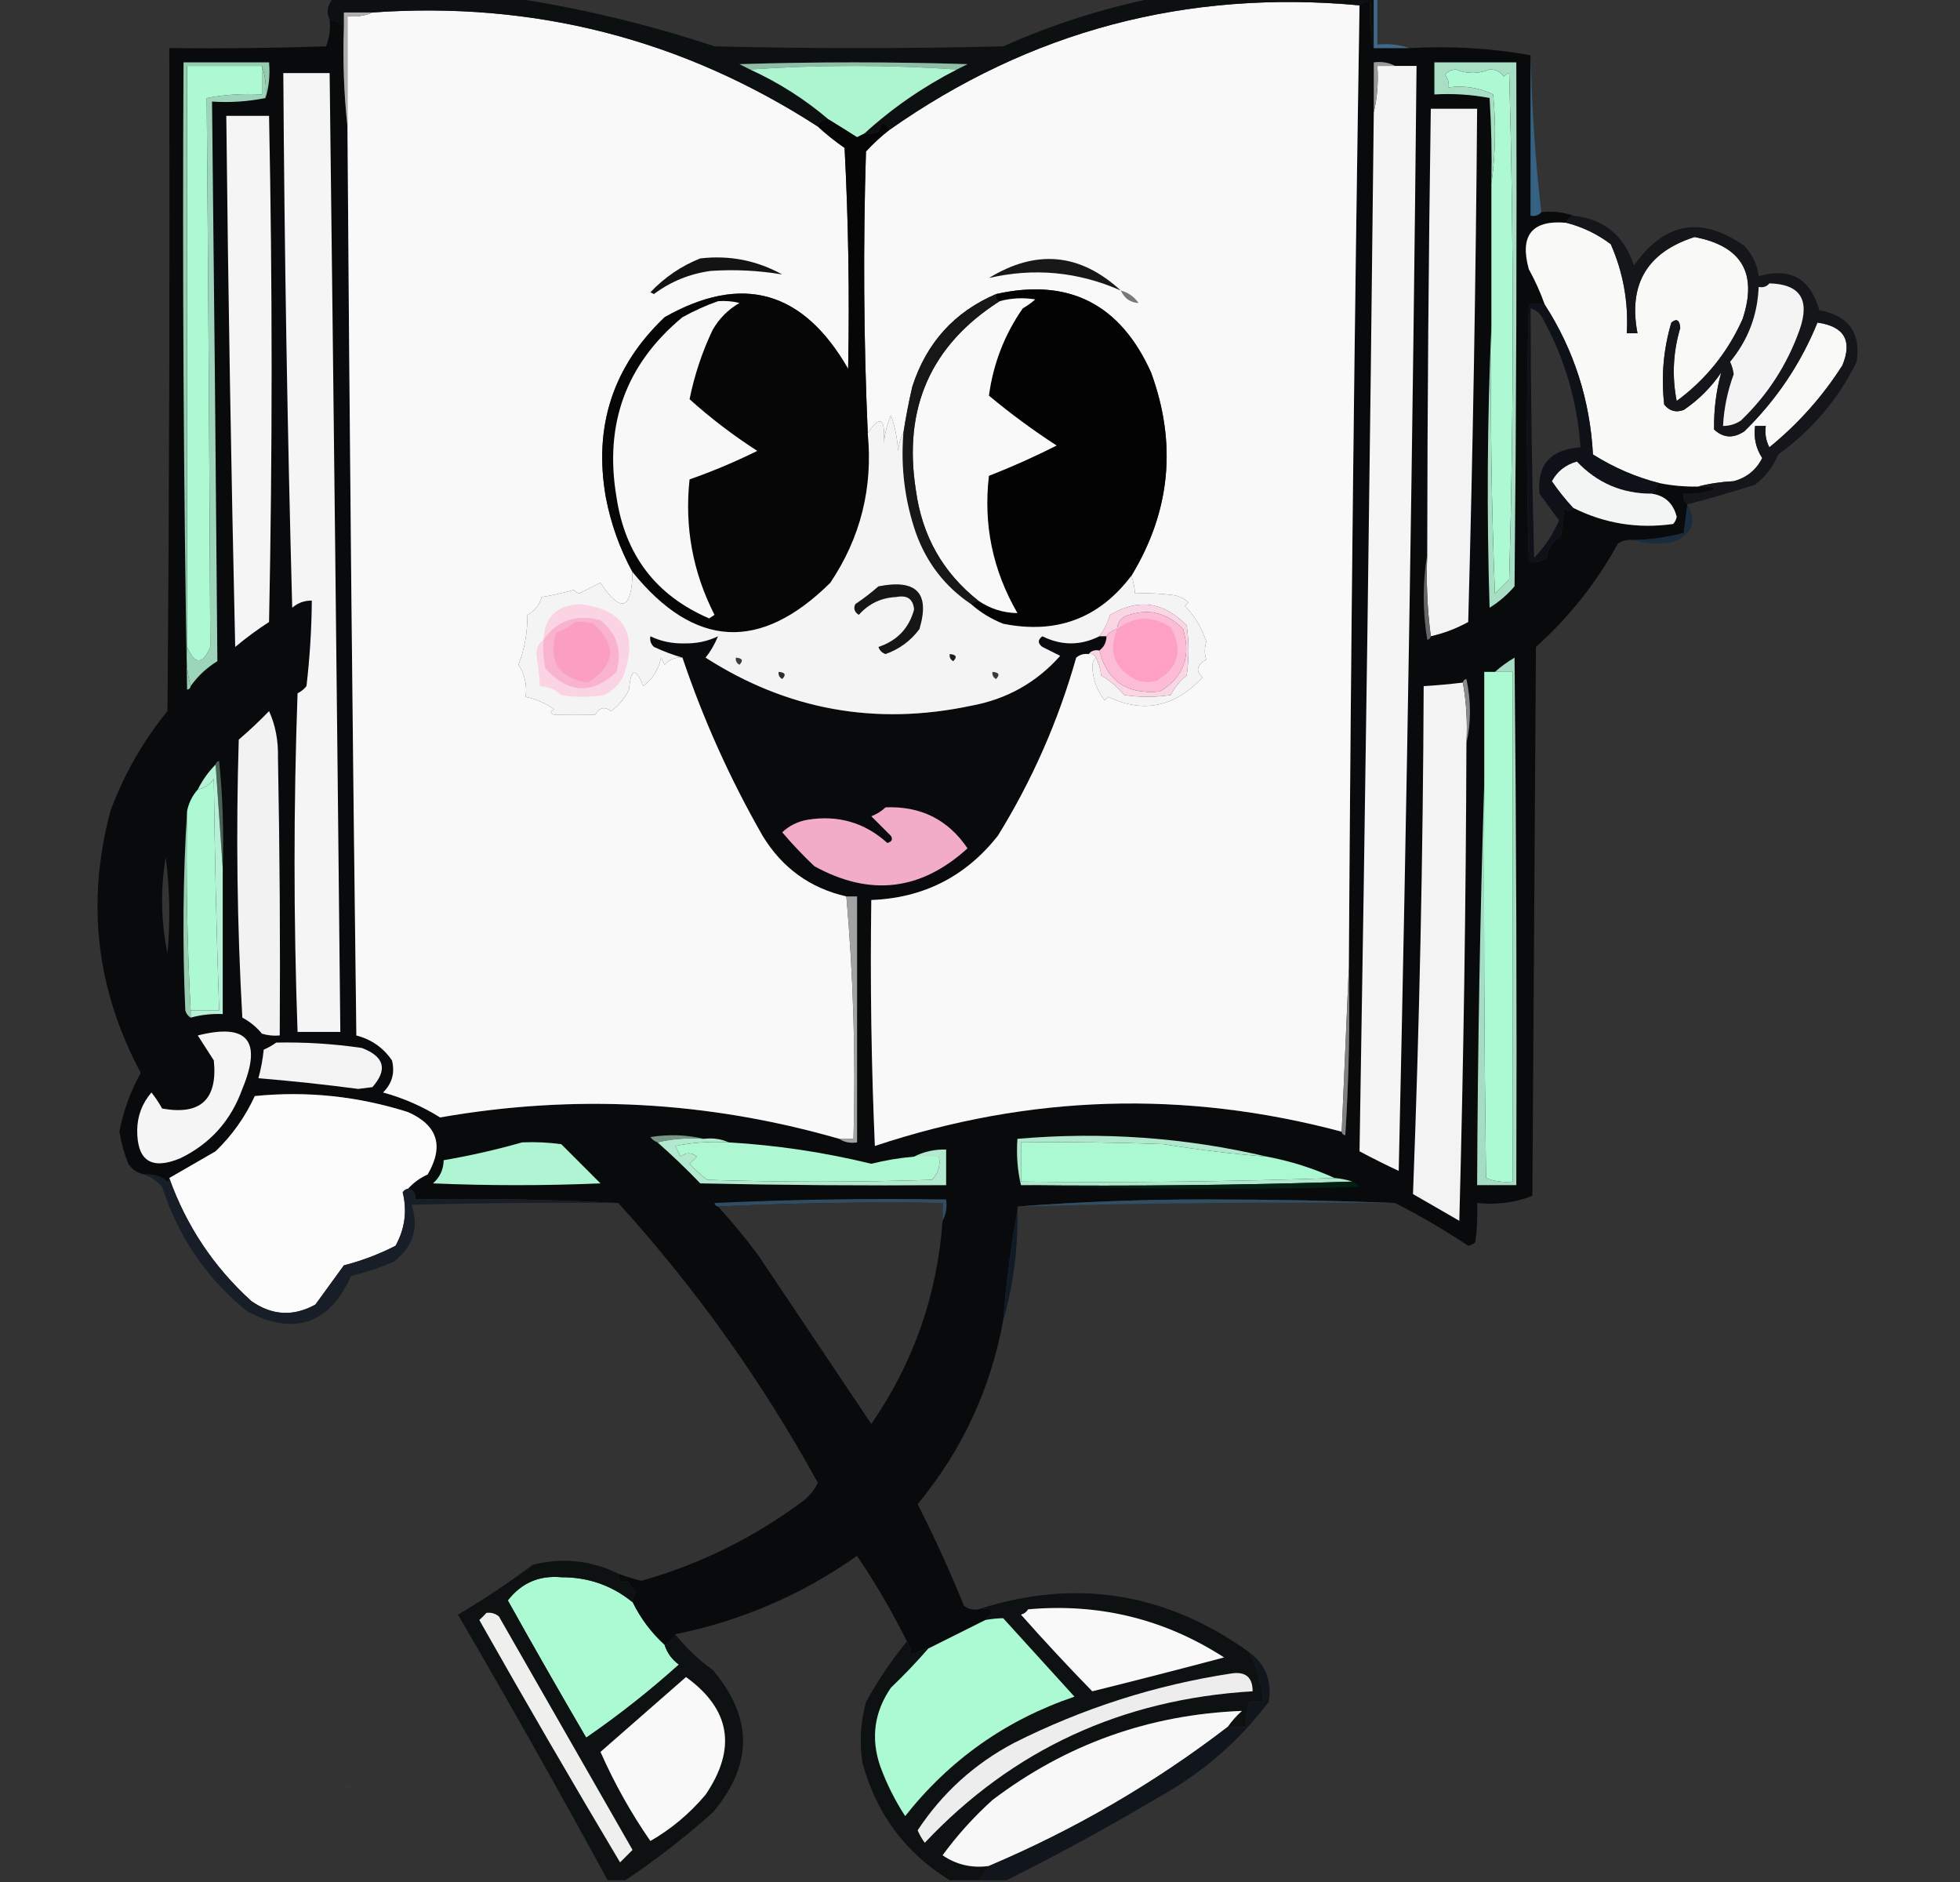 <?xml version="1.0" encoding="UTF-8"?>
<!DOCTYPE svg PUBLIC "-//W3C//DTD SVG 1.1//EN" "http://www.w3.org/Graphics/SVG/1.1/DTD/svg11.dtd">
<svg xmlns="http://www.w3.org/2000/svg" version="1.1" width="550px" height="528px" style="shape-rendering:geometricPrecision; text-rendering:geometricPrecision; image-rendering:optimizeQuality; fill-rule:evenodd; clip-rule:evenodd" xmlns:xlink="http://www.w3.org/1999/xlink">
<rect width="100%" height="100%" fill="#333333" stroke="none"/>
<g><path style="opacity:1" fill="#080a0b" d="M 385.5,13.5 C 388.833,13.5 392.167,13.5 395.5,13.5C 407.216,12.856 418.549,13.522 429.5,15.5C 429.5,30.5 429.5,45.5 429.5,60.5C 430.791,60.737 431.791,60.404 432.5,59.5C 435.713,59.19 438.713,59.523 441.5,60.5C 440.5,60.833 439.833,61.5 439.5,62.5C 429.889,61.681 426.389,66.014 429,75.5C 430.786,78.737 432.286,82.07 433.5,85.5C 431.799,85.034 430.299,85.034 429,85.5C 428.333,109.5 428.333,133.5 429,157.5C 430.628,158.097 432.295,157.763 434,156.5C 434.343,153.807 435.676,151.807 438,150.5C 438.333,147.833 438.667,145.167 439,142.5C 439.77,143.598 440.603,143.598 441.5,142.5C 450.333,146.899 459.666,148.399 469.5,147C 470.022,146.439 470.355,145.772 470.5,145C 469.555,141.226 467.221,139.06 463.5,138.5C 464.167,137.5 464.833,136.5 465.5,135.5C 469.119,136.244 472.785,136.577 476.5,136.5C 478.199,136.34 479.866,136.506 481.5,137C 478.649,138.289 475.649,138.789 472.5,138.5C 472.263,139.791 472.596,140.791 473.5,141.5C 473.167,144.167 472.833,146.833 472.5,149.5C 467.933,150.736 463.266,151.402 458.5,151.5C 456.856,151.286 455.356,151.62 454,152.5C 448.019,163.441 440.352,173.107 431,181.5C 430.667,232.833 430.333,284.167 430,335.5C 425.142,337.414 419.975,338.081 414.5,337.5C 414.665,341.182 414.499,344.848 414,348.5C 413.439,349.022 412.772,349.355 412,349.5C 405.334,345.088 398.501,341.088 391.5,337.5C 374.003,336.833 356.337,336.5 338.5,336.5C 320.487,336.5 302.82,337.167 285.5,338.5C 285.5,338.833 285.5,339.167 285.5,339.5C 283.684,349.509 282.351,359.842 281.5,370.5C 277.931,389.8 269.931,406.967 257.5,422C 262.228,431.291 266.561,440.791 270.5,450.5C 271.689,451.429 273.022,451.762 274.5,451.5C 278.64,450.956 279.307,451.956 276.5,454.5C 271.205,457.147 265.872,459.814 260.5,462.5C 258.742,462.877 257.075,463.544 255.5,464.5C 255.524,463.214 255.19,461.88 254.5,460.5C 250.335,452.164 245.668,444.164 240.5,436.5C 225.067,447.381 208.067,454.715 189.5,458.5C 188.9,459.9 187.9,460.9 186.5,461.5C 182.738,458.071 179.738,454.071 177.5,449.5C 177.539,448.417 177.873,447.417 178.5,446.5C 177.478,445.646 176.645,444.646 176,443.5C 174.375,444.412 173.541,443.745 173.5,441.5C 175.607,442.3 177.774,442.967 180,443.5C 196.604,438.781 211.771,431.281 225.5,421C 227.227,419.611 228.561,417.944 229.5,416C 213.898,387.621 195.231,361.454 173.5,337.5C 154.674,336.503 135.674,336.17 116.5,336.5C 116.715,334.821 116.048,333.821 114.5,333.5C 116,331.821 117.833,330.488 120,329.5C 124.652,321.533 122.819,315.7 114.5,312C 100.419,307.534 86.086,306.034 71.5,307.5C 68.804,313.361 65.138,318.528 60.5,323C 56.072,325.541 51.738,328.041 47.5,330.5C 47.565,330.938 47.399,331.272 47,331.5C 45.103,329.984 42.936,329.317 40.5,329.5C 38.629,329.141 37.129,328.141 36,326.5C 34.853,323.601 34.019,320.601 33.5,317.5C 34.609,311.672 36.609,306.172 39.5,301C 26.979,277.606 24.145,253.106 31,227.5C 34.788,217.254 40.121,207.92 47,199.5C 47.5,137.501 47.667,75.501 47.5,13.5C 62.17,13.667 76.837,13.5 91.5,13C 92.435,10.619 92.768,8.119 92.5,5.5C 94.062,5.733 95.395,6.4 96.5,7.5C 96.173,17.015 96.506,26.348 97.5,35.5C 98.081,120.502 98.914,205.502 100,290.5C 104.25,291.617 107.583,293.95 110,297.5C 110.874,300.961 110.04,303.961 107.5,306.5C 113.233,308.072 118.567,310.405 123.5,313.5C 161.285,306.878 198.618,308.878 235.5,319.5C 236.919,320.451 238.585,320.784 240.5,320.5C 240.5,297.5 240.5,274.5 240.5,251.5C 239.5,251.5 238.5,251.5 237.5,251.5C 227.332,249.18 219.499,243.514 214,234.5C 204.844,218.513 197.344,201.846 191.5,184.5C 188.861,183.754 186.194,182.754 183.5,181.5C 182.614,180.675 182.281,179.675 182.5,178.5C 185.426,179.912 188.593,180.578 192,180.5C 195.407,180.578 198.574,179.912 201.5,178.5C 200.538,180.802 199.372,182.802 198,184.5C 220.871,199.175 245.705,203.675 272.5,198C 282.474,196.182 290.807,191.515 297.5,184C 295.833,183.167 294.167,182.333 292.5,181.5C 291.167,180.5 291.167,179.5 292.5,178.5C 297.865,181.161 303.198,181.161 308.5,178.5C 309.167,178.5 309.833,178.5 310.5,178.5C 310.473,180.199 309.806,181.533 308.5,182.5C 307.209,182.263 306.209,182.596 305.5,183.5C 304.178,183.33 303.011,183.663 302,184.5C 296.982,202.231 289.649,218.898 280,234.5C 270.93,245.952 259.097,251.952 244.5,252.5C 244.167,275.51 244.5,298.51 245.5,321.5C 288.818,307.082 332.484,305.748 376.5,317.5C 376.56,318.043 376.893,318.376 377.5,318.5C 378.499,302.848 378.833,287.181 378.5,271.5C 379.061,181.495 380.061,91.495 381.5,1.5C 382.209,0.596 383.209,0.263 384.5,0.5C 384.182,5.032 384.515,9.366 385.5,13.5 Z M 46.5,240.5 C 47.657,249.324 47.824,258.324 47,267.5C 45.169,258.536 45.002,249.536 46.5,240.5 Z M 201.5,338.5 C 222.327,337.503 243.327,337.169 264.5,337.5C 264.5,339.167 264.5,340.833 264.5,342.5C 262.987,363.375 256.321,382.375 244.5,399.5C 234.013,383.87 223.513,368.204 213,352.5C 209.387,347.579 205.554,342.912 201.5,338.5 Z"/></g>
<g><path style="opacity:1" fill="#f9f9f9" d="M 381.5,1.5 C 380.061,91.495 379.061,181.495 378.5,271.5C 377.833,286.833 377.167,302.167 376.5,317.5C 332.484,305.748 288.818,307.082 245.5,321.5C 244.5,298.51 244.167,275.51 244.5,252.5C 259.097,251.952 270.93,245.952 280,234.5C 289.649,218.898 296.982,202.231 302,184.5C 303.011,183.663 304.178,183.33 305.5,183.5C 306.492,183.328 307.158,183.662 307.5,184.5C 306.861,185.097 306.528,185.93 306.5,187C 306.678,190.613 307.844,193.78 310,196.5C 310.333,196.167 310.667,195.833 311,195.5C 320.833,200.217 329.667,198.384 337.5,190C 335.446,188.318 335.779,186.651 338.5,185C 337.965,183.538 337.965,181.872 338.5,180C 337.258,176.177 335.258,172.844 332.5,170C 332.833,169.667 333.167,169.333 333.5,169C 332.377,167.956 331.044,167.29 329.5,167C 325.848,166.501 322.182,166.335 318.5,166.5C 318.371,164.784 318.038,163.117 317.5,161.5C 328.469,143.414 330.302,124.414 323,104.5C 314.349,85.258 299.849,77.925 279.5,82.5C 267.795,87.517 259.961,96.184 256,108.5C 255.004,112.816 254.17,117.149 253.5,121.5C 252.698,122.952 252.198,124.618 252,126.5C 251.82,123.044 251.153,119.711 250,116.5C 248.908,119.044 248.241,121.711 248,124.5C 248.514,117.265 247.014,116.265 243.5,121.5C 242.351,95.209 242.185,68.876 243,42.5C 245.063,40.266 247.229,38.266 249.5,36.5C 289.008,8.675 333.008,-2.991 381.5,1.5 Z"/></g>
<g><path style="opacity:1" fill="#f9f9f9" d="M 104.5,3.5 C 149.843,0.29 191.51,10.956 229.5,35.5C 231.812,37.636 234.312,39.636 237,41.5C 238.081,62.159 238.414,82.826 238,103.5C 225.386,81.508 208.219,76.675 186.5,89C 172.017,102.785 166.517,119.618 170,139.5C 171.427,146.953 173.927,153.953 177.5,160.5C 177.255,171.135 174.255,172.135 168.5,163.5C 166.5,164.5 164.5,165.5 162.5,166.5C 161.914,166.291 161.414,165.957 161,165.5C 157.757,166.414 154.757,167.081 152,167.5C 151.389,169.75 150.056,171.417 148,172.5C 148.031,177.397 147.197,182.064 145.5,186.5C 147.26,189.212 147.927,192.212 147.5,195.5C 150.398,196.118 153.065,197.285 155.5,199C 154.304,199.654 154.304,200.154 155.5,200.5C 159.302,200.461 163.136,200.461 167,200.5C 168.194,198.475 169.694,198.141 171.5,199.5C 173.622,197.95 175.289,195.95 176.5,193.5C 177.034,187.465 178.368,187.132 180.5,192.5C 183.183,190.468 184.849,187.801 185.5,184.5C 185.833,185.167 186.167,185.833 186.5,186.5C 187.842,184.995 189.508,184.328 191.5,184.5C 197.344,201.846 204.844,218.513 214,234.5C 219.499,243.514 227.332,249.18 237.5,251.5C 239.473,273.936 240.14,296.603 239.5,319.5C 238.167,319.5 236.833,319.5 235.5,319.5C 198.618,308.878 161.285,306.878 123.5,313.5C 118.567,310.405 113.233,308.072 107.5,306.5C 110.04,303.961 110.874,300.961 110,297.5C 107.583,293.95 104.25,291.617 100,290.5C 98.914,205.502 98.081,120.502 97.5,35.5C 97.5,25.167 97.5,14.833 97.5,4.5C 100.059,4.802 102.393,4.468 104.5,3.5 Z"/></g>
<g><path style="opacity:1" fill="#0d1011" d="M 93.5,-0.5 C 110.5,-0.5 127.5,-0.5 144.5,-0.5C 163.437,2.4 182.104,6.9 200.5,13C 227.5,13.667 254.5,13.667 281.5,13C 295.127,6.956 309.127,2.456 323.5,-0.5C 344.167,-0.5 364.833,-0.5 385.5,-0.5C 385.5,4.167 385.5,8.833 385.5,13.5C 384.515,9.366 384.182,5.032 384.5,0.5C 383.209,0.263 382.209,0.596 381.5,1.5C 333.008,-2.991 289.008,8.675 249.5,36.5C 248.342,33.866 247.342,34.033 246.5,37C 245.207,37.49 243.873,37.657 242.5,37.5C 250.317,30.363 258.983,24.363 268.5,19.5C 269.473,19.013 270.473,18.513 271.5,18C 250.167,17.333 228.833,17.333 207.5,18C 208.527,18.513 209.527,19.013 210.5,19.5C 218.547,23.182 225.88,27.848 232.5,33.5C 230.973,33.427 229.973,34.094 229.5,35.5C 191.51,10.956 149.843,0.29 104.5,3.5C 101.833,3.5 99.167,3.5 96.5,3.5C 96.5,4.833 96.5,6.167 96.5,7.5C 95.395,6.4 94.062,5.733 92.5,5.5C 91.516,3.402 91.849,1.402 93.5,-0.5 Z"/></g>
<g><path style="opacity:1" fill="#406889" d="M 385.5,-0.5 C 385.833,-0.5 386.167,-0.5 386.5,-0.5C 386.5,3.833 386.5,8.167 386.5,12.5C 389.713,12.19 392.713,12.523 395.5,13.5C 392.167,13.5 388.833,13.5 385.5,13.5C 385.5,8.833 385.5,4.167 385.5,-0.5 Z"/></g>
<g><path style="opacity:1" fill="#8fbda6" d="M 268.5,19.5 C 249.167,18.167 229.833,18.167 210.5,19.5C 209.527,19.013 208.527,18.513 207.5,18C 228.833,17.333 250.167,17.333 271.5,18C 270.473,18.513 269.473,19.013 268.5,19.5 Z"/></g>
<g><path style="opacity:1" fill="#f5f5f5" d="M 391.5,18.5 C 393.5,18.5 395.5,18.5 397.5,18.5C 396.485,121.848 394.818,225.181 392.5,328.5C 388.754,326.756 385.088,324.923 381.5,323C 383.12,225.903 384.453,128.736 385.5,31.5C 386.485,27.366 386.818,23.032 386.5,18.5C 388.167,18.5 389.833,18.5 391.5,18.5 Z"/></g>
<g><path style="opacity:1" fill="#f5f5f5" d="M 79.5,20.5 C 83.833,20.5 88.167,20.5 92.5,20.5C 93.594,110.166 94.594,199.832 95.5,289.5C 91.5,289.5 87.5,289.5 83.5,289.5C 82.368,257.833 82.368,226.166 83.5,194.5C 84.478,194.023 85.311,193.357 86,192.5C 86.934,184.524 87.434,176.524 87.5,168.5C 85.418,168.472 83.584,169.139 82,170.5C 80.643,120.508 79.81,70.508 79.5,20.5 Z"/></g>
<g><path style="opacity:1" fill="#9a9a9b" d="M 391.5,18.5 C 389.833,18.5 388.167,18.5 386.5,18.5C 386.818,23.032 386.485,27.366 385.5,31.5C 385.5,26.833 385.5,22.167 385.5,17.5C 387.735,17.205 389.735,17.539 391.5,18.5 Z"/></g>
<g><path style="opacity:1" fill="#aeaeaf" d="M 104.5,3.5 C 102.393,4.468 100.059,4.802 97.5,4.5C 97.5,14.833 97.5,25.167 97.5,35.5C 96.506,26.348 96.173,17.015 96.5,7.5C 96.5,6.167 96.5,4.833 96.5,3.5C 99.167,3.5 101.833,3.5 104.5,3.5 Z"/></g>
<g><path style="opacity:1" fill="#adf5d1" d="M 210.5,19.5 C 229.833,18.167 249.167,18.167 268.5,19.5C 258.983,24.363 250.317,30.363 242.5,37.5C 241.85,37.804 241.183,38.137 240.5,38.5C 237.798,36.78 235.132,35.113 232.5,33.5C 225.88,27.848 218.547,23.182 210.5,19.5 Z"/></g>
<g><path style="opacity:1" fill="#f3f3f3" d="M 401.5,178.5 C 400.508,171.018 400.175,163.352 400.5,155.5C 400.542,113.83 400.875,72.164 401.5,30.5C 405.833,30.5 410.167,30.5 414.5,30.5C 414.139,78.507 413.305,126.507 412,174.5C 408.688,176.326 405.188,177.66 401.5,178.5 Z"/></g>
<g><path style="opacity:1" fill="#050605" d="M 232.5,33.5 C 235.132,35.113 237.798,36.78 240.5,38.5C 241.183,38.137 241.85,37.804 242.5,37.5C 243.873,37.657 245.207,37.49 246.5,37C 247.342,34.033 248.342,33.866 249.5,36.5C 247.229,38.266 245.063,40.266 243,42.5C 242.185,68.876 242.351,95.209 243.5,121.5C 245.003,136.823 241.503,150.823 233,163.5C 213.376,182.93 194.876,181.93 177.5,160.5C 173.927,153.953 171.427,146.953 170,139.5C 166.517,119.618 172.017,102.785 186.5,89C 208.219,76.675 225.386,81.508 238,103.5C 238.414,82.826 238.081,62.159 237,41.5C 234.312,39.636 231.812,37.636 229.5,35.5C 229.973,34.094 230.973,33.427 232.5,33.5 Z"/></g>
<g><path style="opacity:1" fill="#356283" d="M 429.5,15.5 C 429.839,30.362 430.839,45.029 432.5,59.5C 431.791,60.404 430.791,60.737 429.5,60.5C 429.5,45.5 429.5,30.5 429.5,15.5 Z"/></g>
<g><path style="opacity:1" fill="#f5f5f5" d="M 63.5,32.5 C 67.5,32.5 71.5,32.5 75.5,32.5C 76.46,79.835 76.46,127.169 75.5,174.5C 72.193,176.64 69.026,178.974 66,181.5C 64.863,131.838 64.029,82.171 63.5,32.5 Z"/></g>
<g><path style="opacity:1" fill="#9dd5bb" d="M 73.5,18.5 C 74.477,21.287 74.81,24.287 74.5,27.5C 69.695,28.487 64.695,28.82 59.5,28.5C 60.084,80.838 60.584,133.172 61,185.5C 58.002,187.333 55.502,189.666 53.5,192.5C 52.518,189.038 52.185,185.371 52.5,181.5C 54.69,186.529 56.856,186.529 59,181.5C 58.771,130.165 58.438,78.832 58,27.5C 63.072,26.529 68.238,26.195 73.5,26.5C 73.5,23.833 73.5,21.167 73.5,18.5 Z"/></g>
<g><path style="opacity:1" fill="#f9f9f8" d="M 439.5,62.5 C 443.991,63.62 448.158,65.62 452,68.5C 455.492,76.438 456.992,84.771 456.5,93.5C 457.5,93.5 458.5,93.5 459.5,93.5C 456.865,79.77 462.198,70.77 475.5,66.5C 488.751,69 493.251,76.667 489,89.5C 484.829,98.831 478.663,106.497 470.5,112.5C 469.148,105.591 469.481,98.758 471.5,92C 471.32,89.759 470.487,89.259 469,90.5C 466.772,98.025 466.105,105.692 467,113.5C 468.466,115.325 470.299,115.825 472.5,115C 476.667,112.167 480.167,108.667 483,104.5C 481.57,109.675 480.903,115.009 481,120.5C 483.581,122.897 486.414,123.063 489.5,121C 498.474,112.202 505.307,102.036 510,90.5C 517.526,91.558 519.86,95.558 517,102.5C 511.437,111.234 504.603,118.9 496.5,125.5C 495.534,123.604 495.201,121.604 495.5,119.5C 494.5,119.5 493.5,119.5 492.5,119.5C 492.063,122.807 492.73,125.807 494.5,128.5C 492.834,131.841 490.167,134.008 486.5,135C 482.975,135.179 479.641,135.679 476.5,136.5C 472.785,136.577 469.119,136.244 465.5,135.5C 459.025,133.854 452.859,131.187 447,127.5C 446.182,112.217 441.682,98.217 433.5,85.5C 432.286,82.07 430.786,78.737 429,75.5C 426.389,66.014 429.889,61.681 439.5,62.5 Z"/></g>
<g><path style="opacity:1" fill="#adf9d4" d="M 418.5,91.5 C 418.5,78.167 418.5,64.833 418.5,51.5C 419.657,43.344 419.823,35.01 419,26.5C 415.164,24.611 410.997,23.945 406.5,24.5C 406.67,23.178 406.337,22.011 405.5,21C 406.263,20.056 407.263,19.556 408.5,19.5C 411.659,20.77 414.826,20.77 418,19.5C 419.711,19.439 421.044,20.106 422,21.5C 422.414,21.043 422.914,20.709 423.5,20.5C 424.833,67.833 424.833,115.167 423.5,162.5C 422.167,163.833 420.833,165.167 419.5,166.5C 418.5,141.509 418.167,116.509 418.5,91.5 Z"/></g>
<g><path style="opacity:1" fill="#131313" d="M 196.5,72.5 C 204.681,71.549 212.347,73.049 219.5,77C 212.922,75.889 206.255,75.555 199.5,76C 193.594,76.788 188.26,78.954 183.5,82.5C 183.167,82.333 182.833,82.167 182.5,82C 186.545,77.766 191.212,74.599 196.5,72.5 Z"/></g>
<g><path style="opacity:1" fill="#181818" d="M 314.5,81.5 C 302.542,76.231 290.209,75.064 277.5,78C 290.77,69.855 303.103,71.022 314.5,81.5 Z"/></g>
<g><path style="opacity:1" fill="#acf9d3" d="M 73.5,18.5 C 73.5,21.167 73.5,23.833 73.5,26.5C 68.238,26.195 63.072,26.529 58,27.5C 58.438,78.832 58.771,130.165 59,181.5C 56.856,186.529 54.69,186.529 52.5,181.5C 52.5,127.167 52.5,72.833 52.5,18.5C 59.5,18.5 66.5,18.5 73.5,18.5 Z"/></g>
<g><path style="opacity:1" fill="#030303" d="M 317.5,161.5 C 308.475,173.498 296.475,177.998 281.5,175C 278.102,173.643 275.102,171.81 272.5,169.5C 273.167,169.167 273.833,168.833 274.5,168.5C 277.834,170.778 281.5,171.945 285.5,172C 278.56,160.024 275.893,147.19 277.5,133.5C 283.993,130.95 290.326,128.117 296.5,125C 289.866,120.694 283.533,116.027 277.5,111C 278.712,102.025 281.878,93.858 287,86.5C 288.255,85.789 289.421,84.956 290.5,84C 287.132,83.457 283.799,83.624 280.5,84.5C 279.662,84.158 279.328,83.492 279.5,82.5C 299.849,77.925 314.349,85.258 323,104.5C 330.302,124.414 328.469,143.414 317.5,161.5 Z"/></g>
<g><path style="opacity:1" fill="#797979" d="M 314.5,81.5 C 316.544,82.031 318.211,83.198 319.5,85C 317.228,84.923 315.562,83.757 314.5,81.5 Z"/></g>
<g><path style="opacity:1" fill="#f9f9f9" d="M 274.5,168.5 C 264.56,160.634 258.727,150.3 257,137.5C 253.375,114.48 261.208,96.813 280.5,84.5C 283.799,83.624 287.132,83.457 290.5,84C 289.421,84.956 288.255,85.789 287,86.5C 281.878,93.858 278.712,102.025 277.5,111C 283.533,116.027 289.866,120.694 296.5,125C 290.326,128.117 283.993,130.95 277.5,133.5C 275.893,147.19 278.56,160.024 285.5,172C 281.5,171.945 277.834,170.778 274.5,168.5 Z"/></g>
<g><path style="opacity:1" fill="#f8f8f8" d="M 201.5,84.5 C 203.527,84.338 205.527,84.504 207.5,85C 204.333,86.833 201.833,89.333 200,92.5C 197.034,98.732 194.867,105.232 193.5,112C 199.379,117.29 205.712,122.124 212.5,126.5C 206.303,129.563 199.97,132.23 193.5,134.5C 192.067,147.866 194.4,160.532 200.5,172.5C 200,172.833 199.5,173.167 199,173.5C 184.106,167.094 175.439,155.76 173,139.5C 169.512,118.951 175.678,102.118 191.5,89C 194.815,87.17 198.149,85.67 201.5,84.5 Z"/></g>
<g><path style="opacity:1" fill="#171717" d="M 279.5,82.5 C 279.328,83.492 279.662,84.158 280.5,84.5C 261.208,96.813 253.375,114.48 257,137.5C 258.727,150.3 264.56,160.634 274.5,168.5C 273.833,168.833 273.167,169.167 272.5,169.5C 265.199,164.603 260.033,157.937 257,149.5C 253.884,140.437 252.717,131.104 253.5,121.5C 254.17,117.149 255.004,112.816 256,108.5C 259.961,96.184 267.795,87.517 279.5,82.5 Z"/></g>
<g><path style="opacity:1" fill="#141619" d="M 441.5,60.5 C 450.127,61.451 455.793,66.118 458.5,74.5C 467.061,62.302 477.395,60.469 489.5,69C 491.782,71.397 493.116,74.231 493.5,77.5C 502.366,74.933 508.032,78.1 510.5,87C 518.76,88.57 522.26,93.403 521,101.5C 515.888,111.953 508.555,120.62 499,127.5C 497.6,130.902 495.433,133.736 492.5,136C 485.994,138.057 479.66,139.891 473.5,141.5C 472.596,140.791 472.263,139.791 472.5,138.5C 475.649,138.789 478.649,138.289 481.5,137C 479.866,136.506 478.199,136.34 476.5,136.5C 479.641,135.679 482.975,135.179 486.5,135C 490.167,134.008 492.834,131.841 494.5,128.5C 492.73,125.807 492.063,122.807 492.5,119.5C 493.5,119.5 494.5,119.5 495.5,119.5C 495.201,121.604 495.534,123.604 496.5,125.5C 504.603,118.9 511.437,111.234 517,102.5C 519.86,95.558 517.526,91.558 510,90.5C 505.307,102.036 498.474,112.202 489.5,121C 486.414,123.063 483.581,122.897 481,120.5C 480.903,115.009 481.57,109.675 483,104.5C 480.167,108.667 476.667,112.167 472.5,115C 470.299,115.825 468.466,115.325 467,113.5C 466.105,105.692 466.772,98.025 469,90.5C 470.487,89.259 471.32,89.759 471.5,92C 469.481,98.758 469.148,105.591 470.5,112.5C 478.663,106.497 484.829,98.831 489,89.5C 493.251,76.667 488.751,69 475.5,66.5C 462.198,70.77 456.865,79.77 459.5,93.5C 458.5,93.5 457.5,93.5 456.5,93.5C 456.992,84.771 455.492,76.438 452,68.5C 448.158,65.62 443.991,63.62 439.5,62.5C 439.833,61.5 440.5,60.833 441.5,60.5 Z"/></g>
<g><path style="opacity:1" fill="#f4f4f4" d="M 496.5,79.5 C 505.123,79.713 507.956,84.046 505,92.5C 501.5,102.326 496,110.826 488.5,118C 486.975,119.009 485.308,119.509 483.5,119.5C 483.767,114.529 484.767,109.695 486.5,105C 486.355,103.774 486.022,102.607 485.5,101.5C 490.53,95.41 493.197,88.41 493.5,80.5C 494.791,80.737 495.791,80.404 496.5,79.5 Z"/></g>
<g><path style="opacity:1" fill="#a7dec4" d="M 418.5,91.5 C 418.167,116.509 418.5,141.509 419.5,166.5C 420.833,165.167 422.167,163.833 423.5,162.5C 424.833,115.167 424.833,67.833 423.5,20.5C 422.914,20.709 422.414,21.043 422,21.5C 421.044,20.106 419.711,19.439 418,19.5C 414.826,20.77 411.659,20.77 408.5,19.5C 407.263,19.556 406.263,20.056 405.5,21C 406.337,22.011 406.67,23.178 406.5,24.5C 410.997,23.945 415.164,24.611 419,26.5C 419.823,35.01 419.657,43.344 418.5,51.5C 418.666,43.493 418.5,35.493 418,27.5C 412.928,26.529 407.762,26.195 402.5,26.5C 402.5,23.5 402.5,20.5 402.5,17.5C 410.167,17.5 417.833,17.5 425.5,17.5C 425.667,66.501 425.5,115.501 425,164.5C 422.961,166.874 420.628,168.874 418,170.5C 417.17,143.997 417.337,117.663 418.5,91.5 Z"/></g>
<g><path style="opacity:1" fill="#96ccb0" d="M 74.5,27.5 C 74.81,24.287 74.477,21.287 73.5,18.5C 66.5,18.5 59.5,18.5 52.5,18.5C 52.5,72.833 52.5,127.167 52.5,181.5C 52.185,185.371 52.518,189.038 53.5,192.5C 53.44,193.043 53.107,193.376 52.5,193.5C 51.5,134.837 51.167,76.171 51.5,17.5C 59.5,17.5 67.5,17.5 75.5,17.5C 75.813,21.042 75.479,24.375 74.5,27.5 Z"/></g>
<g><path style="opacity:1" fill="#0e1117" d="M 433.5,85.5 C 441.682,98.217 446.182,112.217 447,127.5C 452.859,131.187 459.025,133.854 465.5,135.5C 464.833,136.5 464.167,137.5 463.5,138.5C 455.197,138.514 448.197,135.514 442.5,129.5C 439.343,130.397 437.009,132.231 435.5,135C 437.32,137.652 439.32,140.152 441.5,142.5C 440.603,143.598 439.77,143.598 439,142.5C 438.667,145.167 438.333,147.833 438,150.5C 435.676,151.807 434.343,153.807 434,156.5C 432.295,157.763 430.628,158.097 429,157.5C 428.333,133.5 428.333,109.5 429,85.5C 430.299,85.034 431.799,85.034 433.5,85.5 Z M 429.5,86.5 C 431.074,86.937 432.241,87.937 433,89.5C 439.14,100.766 442.64,112.766 443.5,125.5C 435.088,126.065 431.255,130.398 432,138.5C 433.848,141.011 435.681,143.511 437.5,146C 435.78,149.95 433.446,153.45 430.5,156.5C 429.88,133.497 429.547,110.163 429.5,86.5 Z"/></g>
<g><path style="opacity:1" fill="#f3f5f5" d="M 463.5,138.5 C 467.221,139.06 469.555,141.226 470.5,145C 470.355,145.772 470.022,146.439 469.5,147C 459.666,148.399 450.333,146.899 441.5,142.5C 439.32,140.152 437.32,137.652 435.5,135C 437.009,132.231 439.343,130.397 442.5,129.5C 448.197,135.514 455.197,138.514 463.5,138.5 Z"/></g>
<g><path style="opacity:1" fill="#182c3e" d="M 473.5,141.5 C 476.291,146.278 474.958,149.778 469.5,152C 465.642,152.81 461.976,152.643 458.5,151.5C 463.266,151.402 467.933,150.736 472.5,149.5C 472.833,146.833 473.167,144.167 473.5,141.5 Z"/></g>
<g><path style="opacity:1" fill="#f5f4f4" d="M 253.5,121.5 C 252.717,131.104 253.884,140.437 257,149.5C 260.033,157.937 265.199,164.603 272.5,169.5C 275.102,171.81 278.102,173.643 281.5,175C 296.475,177.998 308.475,173.498 317.5,161.5C 318.038,163.117 318.371,164.784 318.5,166.5C 322.182,166.335 325.848,166.501 329.5,167C 331.044,167.29 332.377,167.956 333.5,169C 333.167,169.333 332.833,169.667 332.5,170C 335.258,172.844 337.258,176.177 338.5,180C 337.965,181.872 337.965,183.538 338.5,185C 335.779,186.651 335.446,188.318 337.5,190C 329.667,198.384 320.833,200.217 311,195.5C 310.667,195.833 310.333,196.167 310,196.5C 307.844,193.78 306.678,190.613 306.5,187C 306.528,185.93 306.861,185.097 307.5,184.5C 308.302,185.952 308.802,187.618 309,189.5C 311.46,190.958 313.627,192.791 315.5,195C 319.833,195.667 324.167,195.667 328.5,195C 329.622,192.876 331.122,191.043 333,189.5C 333.667,184.833 333.667,180.167 333,175.5C 326.604,168.811 319.437,167.811 311.5,172.5C 310.806,174.755 309.806,176.755 308.5,178.5C 303.198,181.161 297.865,181.161 292.5,178.5C 291.167,179.5 291.167,180.5 292.5,181.5C 294.167,182.333 295.833,183.167 297.5,184C 290.807,191.515 282.474,196.182 272.5,198C 245.705,203.675 220.871,199.175 198,184.5C 199.372,182.802 200.538,180.802 201.5,178.5C 198.574,179.912 195.407,180.578 192,180.5C 188.593,180.578 185.426,179.912 182.5,178.5C 182.281,179.675 182.614,180.675 183.5,181.5C 186.194,182.754 188.861,183.754 191.5,184.5C 189.508,184.328 187.842,184.995 186.5,186.5C 186.167,185.833 185.833,185.167 185.5,184.5C 184.849,187.801 183.183,190.468 180.5,192.5C 178.368,187.132 177.034,187.465 176.5,193.5C 175.289,195.95 173.622,197.95 171.5,199.5C 169.694,198.141 168.194,198.475 167,200.5C 163.136,200.461 159.302,200.461 155.5,200.5C 154.304,200.154 154.304,199.654 155.5,199C 153.065,197.285 150.398,196.118 147.5,195.5C 147.927,192.212 147.26,189.212 145.5,186.5C 147.197,182.064 148.031,177.397 148,172.5C 150.056,171.417 151.389,169.75 152,167.5C 154.757,167.081 157.757,166.414 161,165.5C 161.414,165.957 161.914,166.291 162.5,166.5C 164.5,165.5 166.5,164.5 168.5,163.5C 174.255,172.135 177.255,171.135 177.5,160.5C 194.876,181.93 213.376,182.93 233,163.5C 241.503,150.823 245.003,136.823 243.5,121.5C 247.014,116.265 248.514,117.265 248,124.5C 248.241,121.711 248.908,119.044 250,116.5C 251.153,119.711 251.82,123.044 252,126.5C 252.198,124.618 252.698,122.952 253.5,121.5 Z"/></g>
<g><path style="opacity:1" fill="#161616" d="M 246.5,164.5 C 257.202,162.38 261.035,166.38 258,176.5C 255.536,179.798 252.37,182.132 248.5,183.5C 247.5,183.167 246.833,182.5 246.5,181.5C 251.745,179.756 255.079,176.256 256.5,171C 256.251,168.052 254.584,166.886 251.5,167.5C 247.295,167.686 243.795,169.352 241,172.5C 239.77,171.725 239.437,170.725 240,169.5C 242.326,167.934 244.492,166.268 246.5,164.5 Z"/></g>
<g><path style="opacity:1" fill="#fbd4e3" d="M 152.5,179.5 C 152.804,173.032 156.304,169.698 163,169.5C 175.127,171.067 179.127,177.734 175,189.5C 173.833,192 172,193.833 169.5,195C 165.5,195.667 161.5,195.667 157.5,195C 155.783,193.441 153.783,192.608 151.5,192.5C 151.299,189.492 150.966,186.492 150.5,183.5C 150.585,181.667 151.252,180.334 152.5,179.5 Z"/></g>
<g><path style="opacity:1" fill="#666666" d="M 400.5,155.5 C 400.175,163.352 400.508,171.018 401.5,178.5C 401.44,179.043 401.107,179.376 400.5,179.5C 399.18,171.343 399.18,163.343 400.5,155.5 Z"/></g>
<g><path style="opacity:1" fill="#fab3cd" d="M 152.5,179.5 C 156.314,174.059 161.647,172.225 168.5,174C 173.153,177.788 174.653,182.622 173,188.5C 166.121,194.937 159.454,194.604 153,187.5C 152.503,184.854 152.336,182.187 152.5,179.5 Z"/></g>
<g><path style="opacity:1" fill="#fb9fc1" d="M 161.5,174.5 C 163.199,174.34 164.866,174.506 166.5,175C 173.234,181.033 172.734,186.533 165,191.5C 156.784,190.271 153.784,185.604 156,177.5C 158.058,176.771 159.891,175.771 161.5,174.5 Z"/></g>
<g><path style="opacity:1" fill="#1d1d1d" d="M 266.5,183.5 C 268.337,183.639 268.67,184.306 267.5,185.5C 266.702,185.043 266.369,184.376 266.5,183.5 Z"/></g>
<g><path style="opacity:1" fill="#3e3e3e" d="M 206.5,184.5 C 208.337,184.639 208.67,185.306 207.5,186.5C 206.702,186.043 206.369,185.376 206.5,184.5 Z"/></g>
<g><path style="opacity:1" fill="#2c2c2c" d="M 218.5,188.5 C 220.337,188.639 220.67,189.306 219.5,190.5C 218.702,190.043 218.369,189.376 218.5,188.5 Z"/></g>
<g><path style="opacity:1" fill="#3b3b3b" d="M 278.5,188.5 C 280.337,188.639 280.67,189.306 279.5,190.5C 278.702,190.043 278.369,189.376 278.5,188.5 Z"/></g>
<g><path style="opacity:1" fill="#fad6e5" d="M 307.5,184.5 C 307.158,183.662 306.492,183.328 305.5,183.5C 306.209,182.596 307.209,182.263 308.5,182.5C 310.64,191.092 316.307,194.925 325.5,194C 332.138,189.983 334.304,184.15 332,176.5C 327.267,171.634 321.767,170.468 315.5,173C 314.177,173.816 313.511,174.983 313.5,176.5C 312.222,176.782 311.222,177.449 310.5,178.5C 309.833,178.5 309.167,178.5 308.5,178.5C 309.806,176.755 310.806,174.755 311.5,172.5C 319.437,167.811 326.604,168.811 333,175.5C 333.667,180.167 333.667,184.833 333,189.5C 331.122,191.043 329.622,192.876 328.5,195C 324.167,195.667 319.833,195.667 315.5,195C 313.627,192.791 311.46,190.958 309,189.5C 308.802,187.618 308.302,185.952 307.5,184.5 Z"/></g>
<g><path style="opacity:1" fill="#fbbcd4" d="M 308.5,182.5 C 309.806,181.533 310.473,180.199 310.5,178.5C 311.222,177.449 312.222,176.782 313.5,176.5C 313.511,174.983 314.177,173.816 315.5,173C 321.767,170.468 327.267,171.634 332,176.5C 334.304,184.15 332.138,189.983 325.5,194C 316.307,194.925 310.64,191.092 308.5,182.5 Z"/></g>
<g><path style="opacity:1" fill="#fda0c3" d="M 313.5,176.5 C 318.31,172.779 323.31,172.612 328.5,176C 332.055,182.355 330.722,187.355 324.5,191C 322.029,191.706 319.695,191.373 317.5,190C 312.431,186.792 311.098,182.292 313.5,176.5 Z"/></g>
<g><path style="opacity:1" fill="#f3f3f3" d="M 410.5,191.5 C 411.489,196.975 411.822,202.642 411.5,208.5C 411.358,253.174 410.691,297.841 409.5,342.5C 405.167,340 400.833,337.5 396.5,335C 398.31,287.582 399.31,240.082 399.5,192.5C 403.179,192.276 406.846,191.942 410.5,191.5 Z"/></g>
<g><path style="opacity:1" fill="#8a8a8a" d="M 410.5,191.5 C 410.56,190.957 410.893,190.624 411.5,190.5C 412.817,196.654 412.817,202.654 411.5,208.5C 411.822,202.642 411.489,196.975 410.5,191.5 Z"/></g>
<g><path style="opacity:1" fill="#486256" d="M 60.5,214.5 C 60.56,213.957 60.893,213.624 61.5,213.5C 62.498,223.478 62.832,233.478 62.5,243.5C 61.833,233.833 61.167,224.167 60.5,214.5 Z"/></g>
<g><path style="opacity:1" fill="#f3acc8" d="M 248.5,226.5 C 258.379,226.106 266.046,229.94 271.5,238C 258.411,249.931 244.078,251.598 228.5,243C 225.317,239.985 222.317,236.818 219.5,233.5C 221.416,231.683 223.749,230.516 226.5,230C 235.12,228.574 242.62,230.741 249,236.5C 250.257,236.15 250.591,235.483 250,234.5C 248.167,232.667 246.333,230.833 244.5,229C 246.066,228.392 247.4,227.558 248.5,226.5 Z"/></g>
<g><path style="opacity:1" fill="#f3f2f3" d="M 75.5,199.5 C 77.275,203.386 78.108,207.72 78,212.5C 78.5,238.498 78.667,264.498 78.5,290.5C 76.801,290.66 75.134,290.494 73.5,290C 71.957,288.122 70.124,286.622 68,285.5C 66.534,259.516 66.2,233.516 67,207.5C 70.003,204.933 72.836,202.266 75.5,199.5 Z"/></g>
<g><path style="opacity:1" fill="#98cdb2" d="M 52.5,227.5 C 52.18,246.243 52.514,264.91 53.5,283.5C 53.5,284.167 53.5,284.833 53.5,285.5C 52.778,285.082 52.278,284.416 52,283.5C 51.171,264.662 51.338,245.995 52.5,227.5 Z"/></g>
<g><path style="opacity:1" fill="#adf9d4" d="M 53.5,283.5 C 52.514,264.91 52.18,246.243 52.5,227.5C 52.992,225.181 53.992,223.181 55.5,221.5C 57.371,221.141 58.871,220.141 60,218.5C 60.247,240.181 60.747,261.848 61.5,283.5C 58.833,283.5 56.167,283.5 53.5,283.5 Z"/></g>
<g><path style="opacity:1" fill="#a6dcc4" d="M 416.5,219.5 C 416.333,256.502 416.5,293.502 417,330.5C 419.381,331.435 421.881,331.768 424.5,331.5C 424.5,283.833 424.5,236.167 424.5,188.5C 422.833,188.5 421.167,188.5 419.5,188.5C 421.151,187.03 422.985,185.697 425,184.5C 425.5,233.832 425.667,283.166 425.5,332.5C 421.833,332.5 418.167,332.5 414.5,332.5C 414.659,294.662 415.325,256.995 416.5,219.5 Z"/></g>
<g><path style="opacity:1" fill="#acfad4" d="M 419.5,188.5 C 421.167,188.5 422.833,188.5 424.5,188.5C 424.5,236.167 424.5,283.833 424.5,331.5C 421.881,331.768 419.381,331.435 417,330.5C 416.5,293.502 416.333,256.502 416.5,219.5C 416.5,209.167 416.5,198.833 416.5,188.5C 417.5,188.5 418.5,188.5 419.5,188.5 Z"/></g>
<g><path style="opacity:1" fill="#b6f1d7" d="M 60.5,214.5 C 61.167,224.167 61.833,233.833 62.5,243.5C 62.5,257.167 62.5,270.833 62.5,284.5C 59.43,284.368 56.43,284.701 53.5,285.5C 53.5,284.833 53.5,284.167 53.5,283.5C 56.167,283.5 58.833,283.5 61.5,283.5C 60.747,261.848 60.247,240.181 60,218.5C 58.871,220.141 57.371,221.141 55.5,221.5C 56.811,218.865 58.478,216.531 60.5,214.5 Z"/></g>
<g><path style="opacity:1" fill="#f5f5f5" d="M 55.5,290.5 C 69.463,286.974 73.629,291.974 68,305.5C 64.802,314.416 58.969,320.916 50.5,325C 42.443,328.309 38.443,325.642 38.5,317C 38.572,313.022 39.906,309.522 42.5,306.5C 43.624,307.914 44.624,309.414 45.5,311C 56.283,312.951 61.117,308.451 60,297.5C 58.476,295.102 56.976,292.769 55.5,290.5 Z"/></g>
<g><path style="opacity:1" fill="#f3f3f3" d="M 77.5,292.5 C 85.541,292.336 93.541,292.836 101.5,294C 107.858,296.389 108.858,300.055 104.5,305C 103.167,305.167 101.833,305.333 100.5,305.5C 91.192,304.266 81.859,303.266 72.5,302.5C 73.231,299.891 73.731,297.224 74,294.5C 75.302,293.915 76.469,293.249 77.5,292.5 Z"/></g>
<g><path style="opacity:1" fill="#a1a2a2" d="M 237.5,251.5 C 238.5,251.5 239.5,251.5 240.5,251.5C 240.5,274.5 240.5,297.5 240.5,320.5C 238.585,320.784 236.919,320.451 235.5,319.5C 236.833,319.5 238.167,319.5 239.5,319.5C 240.14,296.603 239.473,273.936 237.5,251.5 Z"/></g>
<g><path style="opacity:1" fill="#818181" d="M 378.5,271.5 C 378.833,287.181 378.499,302.848 377.5,318.5C 376.893,318.376 376.56,318.043 376.5,317.5C 377.167,302.167 377.833,286.833 378.5,271.5 Z"/></g>
<g><path style="opacity:1" fill="#fcfcfc" d="M 114.5,333.5 C 113.883,333.611 113.383,333.944 113,334.5C 114.29,339.727 113.623,344.727 111,349.5C 106.399,351.862 101.565,353.696 96.5,355C 93.833,358.667 91.167,362.333 88.5,366C 82.33,369.42 76.33,369.086 70.5,365C 59.959,355.419 52.293,343.919 47.5,330.5C 51.738,328.041 56.072,325.541 60.5,323C 65.138,318.528 68.804,313.361 71.5,307.5C 86.086,306.034 100.419,307.534 114.5,312C 122.819,315.7 124.652,321.533 120,329.5C 117.833,330.488 116,331.821 114.5,333.5 Z"/></g>
<g><path style="opacity:1" fill="#779586" d="M 197.5,319.5 C 192.968,319.182 188.634,319.515 184.5,320.5C 183.711,320.217 183.044,319.717 182.5,319C 187.684,318.184 192.684,318.35 197.5,319.5 Z"/></g>
<g><path style="opacity:1" fill="#b0e7cd" d="M 355.5,324.5 C 345.792,323.736 336.125,322.569 326.5,321C 313.171,320.5 299.837,320.333 286.5,320.5C 286.5,324.167 286.5,327.833 286.5,331.5C 316.005,331.831 345.338,331.498 374.5,330.5C 376.216,330.629 377.883,330.962 379.5,331.5C 348.671,332.498 317.671,332.831 286.5,332.5C 285.515,328.366 285.182,324.032 285.5,319.5C 309.24,317.441 332.574,319.108 355.5,324.5 Z"/></g>
<g><path style="opacity:1" fill="#abf9d3" d="M 355.5,324.5 C 362.096,325.731 368.429,327.731 374.5,330.5C 345.338,331.498 316.005,331.831 286.5,331.5C 286.5,327.833 286.5,324.167 286.5,320.5C 299.837,320.333 313.171,320.5 326.5,321C 336.125,322.569 345.792,323.736 355.5,324.5 Z"/></g>
<g><path style="opacity:1" fill="#adf7d3" d="M 204.5,320.5 C 218.01,321.287 231.344,323.287 244.5,326.5C 248.456,325.51 252.456,324.844 256.5,324.5C 258.833,324.5 261.167,324.5 263.5,324.5C 263.917,327.079 263.25,329.246 261.5,331C 240.5,331.667 219.5,331.667 198.5,331C 196.658,329.656 194.992,328.156 193.5,326.5C 194.167,325.833 194.833,325.167 195.5,324.5C 193.994,323.253 192.494,323.253 191,324.5C 190.5,323.5 190,322.5 189.5,321.5C 194.456,320.506 199.456,320.173 204.5,320.5 Z"/></g>
<g><path style="opacity:1" fill="#aff4d3" d="M 146.5,320.5 C 150.182,320.335 153.848,320.501 157.5,321C 161.167,324.667 164.833,328.333 168.5,332C 152.833,332.667 137.167,332.667 121.5,332C 123.451,330.266 124.451,328.099 124.5,325.5C 132.031,324.2 139.364,322.534 146.5,320.5 Z"/></g>
<g><path style="opacity:1" fill="#b3e9cf" d="M 184.5,320.5 C 188.634,319.515 192.968,319.182 197.5,319.5C 200.059,319.198 202.393,319.532 204.5,320.5C 199.456,320.173 194.456,320.506 189.5,321.5C 190,322.5 190.5,323.5 191,324.5C 192.494,323.253 193.994,323.253 195.5,324.5C 194.833,325.167 194.167,325.833 193.5,326.5C 194.992,328.156 196.658,329.656 198.5,331C 219.5,331.667 240.5,331.667 261.5,331C 263.25,329.246 263.917,327.079 263.5,324.5C 261.167,324.5 258.833,324.5 256.5,324.5C 259.219,323.087 262.219,322.42 265.5,322.5C 265.5,325.833 265.5,329.167 265.5,332.5C 242.498,332.667 219.498,332.5 196.5,332C 192.631,327.963 188.631,324.13 184.5,320.5 Z"/></g>
<g><path style="opacity:1" fill="#022011" d="M 379.5,331.5 C 380.289,331.783 380.956,332.283 381.5,333C 349.664,333.831 317.997,333.664 286.5,332.5C 317.671,332.831 348.671,332.498 379.5,331.5 Z"/></g>
<g><path style="opacity:1" fill="#304d64" d="M 264.5,342.5 C 264.5,340.833 264.5,339.167 264.5,337.5C 243.327,337.169 222.327,337.503 201.5,338.5C 200.957,338.44 200.624,338.107 200.5,337.5C 222.156,336.5 243.823,336.167 265.5,336.5C 265.795,338.735 265.461,340.735 264.5,342.5 Z"/></g>
<g><path style="opacity:1" fill="#304e64" d="M 391.5,337.5 C 356.094,337.174 320.76,337.507 285.5,338.5C 302.82,337.167 320.487,336.5 338.5,336.5C 356.337,336.5 374.003,336.833 391.5,337.5 Z"/></g>
<g><path style="opacity:1" fill="#101b28" d="M 285.5,339.5 C 285.709,350.17 284.375,360.503 281.5,370.5C 282.351,359.842 283.684,349.509 285.5,339.5 Z"/></g>
<g><path style="opacity:1" fill="#171e28" d="M 40.5,329.5 C 42.936,329.317 45.103,329.984 47,331.5C 47.399,331.272 47.565,330.938 47.5,330.5C 52.293,343.919 59.959,355.419 70.5,365C 76.33,369.086 82.33,369.42 88.5,366C 91.167,362.333 93.833,358.667 96.5,355C 101.565,353.696 106.399,351.862 111,349.5C 113.623,344.727 114.29,339.727 113,334.5C 113.383,333.944 113.883,333.611 114.5,333.5C 116.048,333.821 116.715,334.821 116.5,336.5C 135.674,336.17 154.674,336.503 173.5,337.5C 154.164,337.333 134.83,337.5 115.5,338C 117.622,344.443 115.955,349.776 110.5,354C 106.608,355.64 102.608,356.973 98.5,358C 92.393,371.481 82.726,374.814 69.5,368C 58.051,358.79 50.051,347.123 45.5,333C 44.079,331.377 42.412,330.21 40.5,329.5 Z"/></g>
<g><path style="opacity:1" fill="#acfad3" d="M 177.5,449.5 C 179.738,454.071 182.738,458.071 186.5,461.5C 187.203,463.716 188.536,465.549 190.5,467C 182.264,474.405 173.598,481.238 164.5,487.5C 157.04,474.748 149.707,461.915 142.5,449C 146.312,444.094 151.312,441.927 157.5,442.5C 165.058,442.463 171.724,444.796 177.5,449.5 Z"/></g>
<g><path style="opacity:1" fill="#0e1112" d="M 350.5,463.5 C 352.777,467.824 354.11,472.491 354.5,477.5C 353.167,477.5 351.833,477.5 350.5,477.5C 350.007,479.806 349.674,482.139 349.5,484.5C 347.833,484.5 346.167,484.5 344.5,484.5C 345.625,482.871 346.959,481.371 348.5,480C 322.505,481.003 299.171,489.336 278.5,505C 273.278,509.719 268.612,514.885 264.5,520.5C 268.382,523.161 272.716,524.161 277.5,523.5C 276.789,525.03 275.789,526.363 274.5,527.5C 271.833,527.5 269.167,527.5 266.5,527.5C 254.051,519.857 245.884,508.857 242,494.5C 241.149,488.747 241.483,483.08 243,477.5C 246.358,471.43 250.192,465.763 254.5,460.5C 255.19,461.88 255.524,463.214 255.5,464.5C 257.075,463.544 258.742,462.877 260.5,462.5C 257.204,466.298 253.704,469.964 250,473.5C 245.318,480.316 244.318,487.649 247,495.5C 248.806,500.446 251.139,505.112 254,509.5C 266.502,493.674 282.335,482.507 301.5,476C 294.833,468.667 288.167,461.333 281.5,454C 279.893,454.019 278.226,454.185 276.5,454.5C 279.307,451.956 278.64,450.956 274.5,451.5C 301.727,442.704 327.061,446.704 350.5,463.5 Z"/></g>
<g><path style="opacity:1" fill="#f9f9f9" d="M 288.5,451.5 C 308.454,449.721 326.787,454.221 343.5,465C 331.2,468.266 318.867,471.433 306.5,474.5C 299.678,467.51 293.011,460.343 286.5,453C 287.416,452.722 288.082,452.222 288.5,451.5 Z"/></g>
<g><path style="opacity:1" fill="#acfad3" d="M 260.5,462.5 C 265.872,459.814 271.205,457.147 276.5,454.5C 278.226,454.185 279.893,454.019 281.5,454C 288.167,461.333 294.833,468.667 301.5,476C 282.335,482.507 266.502,493.674 254,509.5C 251.139,505.112 248.806,500.446 247,495.5C 244.318,487.649 245.318,480.316 250,473.5C 253.704,469.964 257.204,466.298 260.5,462.5 Z"/></g>
<g><path style="opacity:1" fill="#eeedee" d="M 345.5,469.5 C 349.512,468.887 351.512,470.554 351.5,474.5C 314.82,476.687 284.153,490.853 259.5,517C 258.707,515.915 258.04,514.748 257.5,513.5C 264.403,503.044 273.403,494.878 284.5,489C 303.907,479.239 324.241,472.739 345.5,469.5 Z"/></g>
<g><path style="opacity:1" fill="#f7f8f7" d="M 344.5,484.5 C 323.91,500.302 301.577,513.302 277.5,523.5C 272.716,524.161 268.382,523.161 264.5,520.5C 268.612,514.885 273.278,509.719 278.5,505C 299.171,489.336 322.505,481.003 348.5,480C 346.959,481.371 345.625,482.871 344.5,484.5 Z"/></g>
<g><path style="opacity:1" fill="#0d1112" d="M 173.5,441.5 C 173.541,443.745 174.375,444.412 176,443.5C 176.645,444.646 177.478,445.646 178.5,446.5C 177.873,447.417 177.539,448.417 177.5,449.5C 171.724,444.796 165.058,442.463 157.5,442.5C 151.312,441.927 146.312,444.094 142.5,449C 149.707,461.915 157.04,474.748 164.5,487.5C 173.598,481.238 182.264,474.405 190.5,467C 188.536,465.549 187.203,463.716 186.5,461.5C 187.9,460.9 188.9,459.9 189.5,458.5C 192.499,462.332 195.999,465.665 200,468.5C 211.333,481.833 211.333,495.167 200,508.5C 192.219,515.462 184.053,521.795 175.5,527.5C 173.833,527.5 172.167,527.5 170.5,527.5C 156.904,502.478 142.904,477.645 128.5,453C 135.793,448.695 142.793,444.029 149.5,439C 157.883,436.917 165.883,437.75 173.5,441.5 Z"/></g>
<g><path style="opacity:1" fill="#efefee" d="M 136.5,452.5 C 137.822,452.33 138.989,452.663 140,453.5C 152.5,475.333 165,497.167 177.5,519C 176.333,520.167 175.167,521.333 174,522.5C 160.581,499.997 147.414,477.33 134.5,454.5C 135.243,453.818 135.909,453.151 136.5,452.5 Z"/></g>
<g><path style="opacity:1" fill="#f9f9f9" d="M 192.5,470.5 C 204.973,479.517 206.806,490.517 198,503.5C 193.565,508.774 188.398,513.107 182.5,516.5C 177.089,508.687 172.422,500.353 168.5,491.5C 176.52,484.478 184.52,477.478 192.5,470.5 Z"/></g>
<g><path style="opacity:1" fill="#11161d" d="M 350.5,463.5 C 355.165,466.984 356.998,471.651 356,477.5C 347.708,488.456 337.542,497.29 325.5,504C 311.393,512.384 297.06,520.217 282.5,527.5C 279.833,527.5 277.167,527.5 274.5,527.5C 275.789,526.363 276.789,525.03 277.5,523.5C 301.577,513.302 323.91,500.302 344.5,484.5C 346.167,484.5 347.833,484.5 349.5,484.5C 349.674,482.139 350.007,479.806 350.5,477.5C 351.833,477.5 353.167,477.5 354.5,477.5C 354.11,472.491 352.777,467.824 350.5,463.5 Z"/></g>
<g><path style="opacity:0.024" fill="#af639e" d="M 98.5,501.5 C 97.761,501.631 97.094,501.464 96.5,501C 97.437,500.308 98.103,500.475 98.5,501.5 Z"/></g>
<g><path style="opacity:0.012" fill="#bc3b7f" d="M 98.5,501.5 C 99.791,501.263 100.791,501.596 101.5,502.5C 100.209,502.737 99.209,502.404 98.5,501.5 Z"/></g>
<g><path style="opacity:0.02" fill="#ac5089" d="M 101.5,502.5 C 102.492,502.328 103.158,502.662 103.5,503.5C 102.508,503.672 101.842,503.338 101.5,502.5 Z"/></g>
<g><path style="opacity:0.012" fill="#b93f83" d="M 103.5,503.5 C 104.239,503.369 104.906,503.536 105.5,504C 104.563,504.692 103.897,504.525 103.5,503.5 Z"/></g>
<g><path style="opacity:0.004" fill="#ad4888" d="M 106.5,504.5 C 107.833,505.167 107.833,505.167 106.5,504.5 Z"/></g>
<g><path style="opacity:0.004" fill="#b16ea8" d="M 111.5,506.5 C 112.833,507.167 112.833,507.167 111.5,506.5 Z"/></g>
<g><path style="opacity:0.004" fill="#bf61a0" d="M 113.5,507.5 C 114.833,508.167 114.833,508.167 113.5,507.5 Z"/></g>
<g><path style="opacity:0.004" fill="#bc599e" d="M 117.5,509.5 C 118.833,510.167 118.833,510.167 117.5,509.5 Z"/></g>
<g><path style="opacity:0.004" fill="#b16ea6" d="M 119.5,510.5 C 120.833,511.167 120.833,511.167 119.5,510.5 Z"/></g>
<g><path style="opacity:0.004" fill="#a54780" d="M 334.5,527.5 C 335.833,526.167 337.167,526.167 338.5,527.5C 337.167,527.5 335.833,527.5 334.5,527.5 Z"/></g>
</svg>
